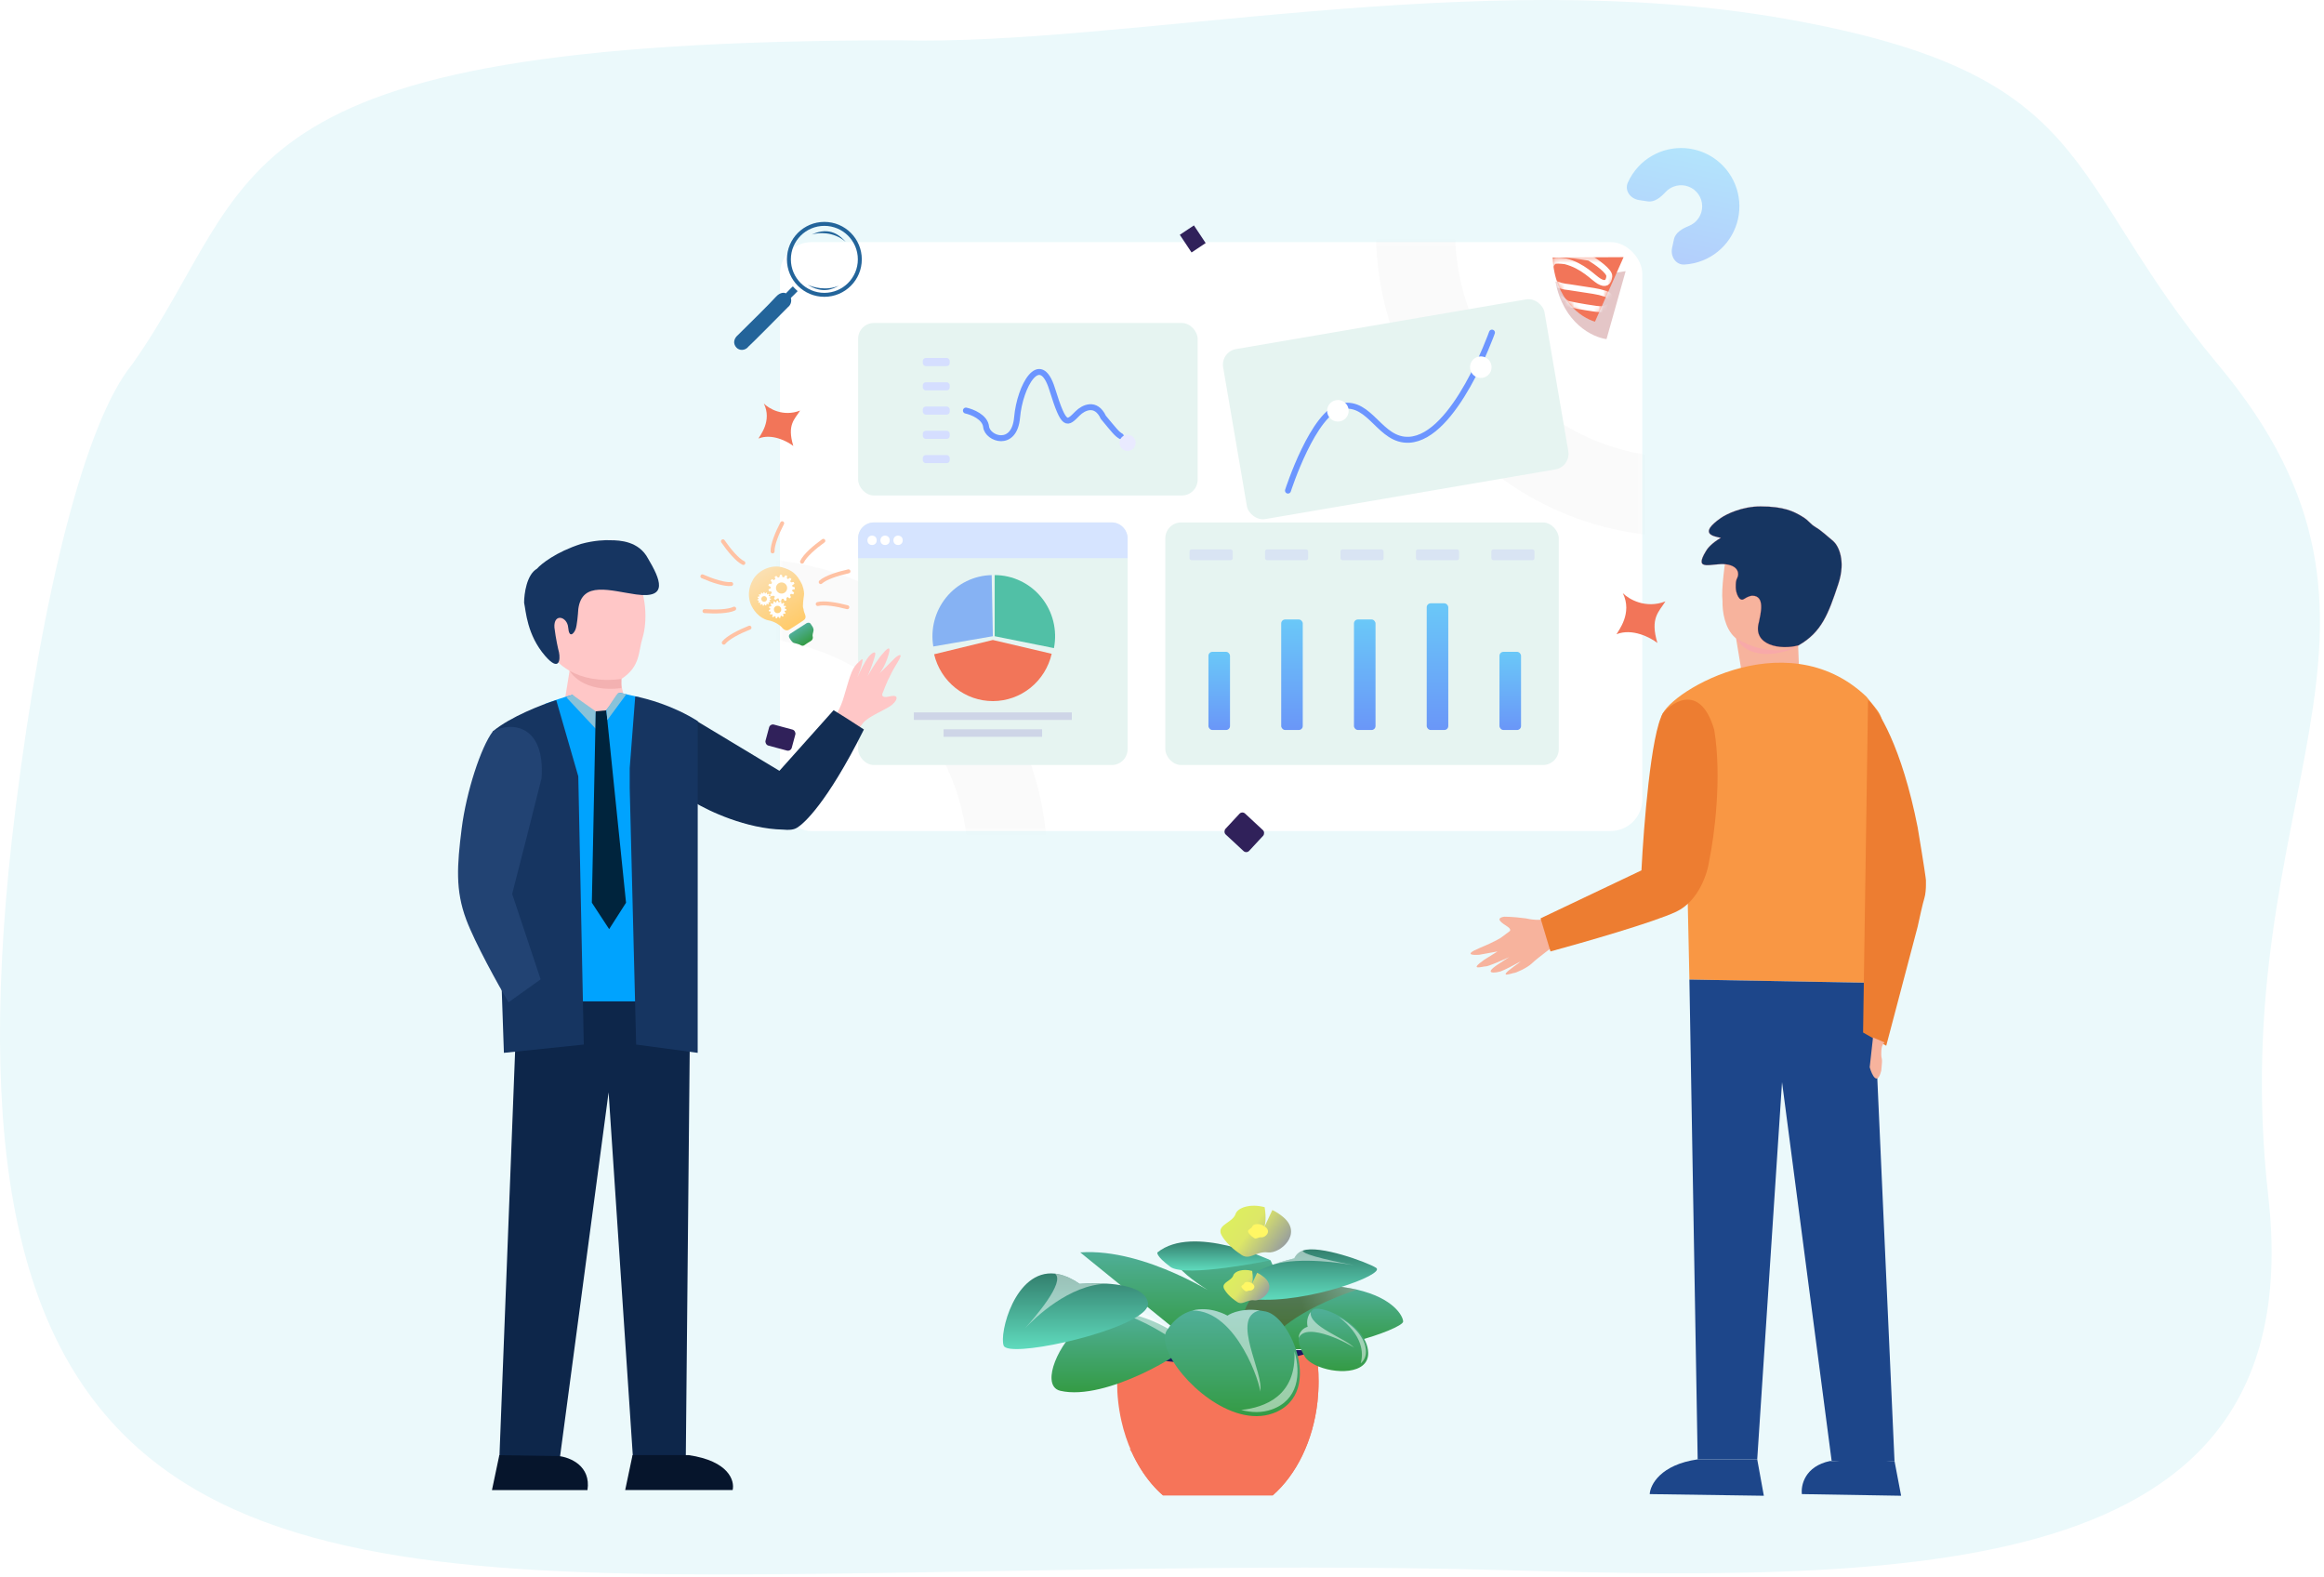 <svg width="482" height="327" viewBox="0 0 482 327" fill="none" xmlns="http://www.w3.org/2000/svg">
<path d="M186.409 8.361C42.632 8.361 54.537 37.148 27.386 75.586C17.72 87.407 8.85 122.494 3.254 167.381C-14.826 312.406 43.625 326.452 148.857 326.452C197.428 326.452 257.475 323.973 312.523 325.585C402.574 328.222 479.25 326.184 470.44 247.978C461.071 164.806 506.081 130.637 460.022 75.586C427.436 36.638 435.622 15.451 370.286 3.9C306.354 -7.402 233.388 9.577 186.409 8.361Z" fill="#EBF9FB"/>
<path fill-rule="evenodd" clip-rule="evenodd" d="M273.474 286.439C273.474 287.88 273.395 289.291 273.246 290.662C272.342 298.789 268.864 305.774 263.966 310.066H241.203C240.378 309.341 239.593 308.546 238.848 307.672C237.249 305.784 235.858 303.568 234.735 301.104C233.831 299.107 233.105 296.951 232.589 294.666C232.44 293.99 232.301 293.315 232.191 292.629C232.072 291.944 231.983 291.258 231.903 290.553C231.754 289.211 231.685 287.83 231.685 286.429C231.685 284.243 231.873 282.117 232.221 280.07H272.948C273.206 281.59 273.375 283.16 273.445 284.76C273.464 285.316 273.474 285.873 273.474 286.439Z" fill="#F67459"/>
<path fill-rule="evenodd" clip-rule="evenodd" d="M273.474 286.429C273.474 287.87 273.395 289.281 273.246 290.652C272.341 298.779 268.864 305.764 263.966 310.056H241.193C240.368 309.331 239.583 308.536 238.838 307.662C237.238 305.774 235.847 303.558 234.725 301.104C234.625 300.896 234.456 300.667 234.238 300.448C234.317 300.488 234.407 300.528 234.486 300.558C240.12 303.062 247.373 304.184 253.712 302.257C264.592 298.948 265.545 289.36 263.459 280.08H272.938C273.196 281.6 273.365 283.17 273.434 284.77C273.464 285.316 273.474 285.873 273.474 286.429Z" fill="#F67459"/>
<path fill-rule="evenodd" clip-rule="evenodd" d="M272.561 280.08C272.561 280.08 270.514 281.103 265.576 281.898C264.215 282.117 262.635 282.316 260.817 282.475C258.472 282.673 255.74 282.802 252.57 282.802C249.579 282.802 246.966 282.683 244.711 282.504C244.353 282.475 244.015 282.445 243.678 282.415C235.739 281.66 232.569 280.08 232.569 280.08C256.207 279.166 272.561 280.08 272.561 280.08Z" fill="#1B1A60"/>
<path d="M224.045 259.682C237.757 258.728 253.386 269.25 253.386 269.25C253.386 269.25 239.674 261.6 244.771 259.682C249.878 257.765 263.51 261.322 263.51 261.322L265.815 266.379L255.611 277.219L246.043 277.537L224.045 259.682Z" fill="url(#paint0_linear_0_1)"/>
<path d="M246.371 278.808C246.371 280.08 229.47 290.612 219.902 288.377C218.74 288.098 218.173 287.214 218.094 285.972C217.825 281.849 222.863 273.9 228.506 272.43C231.785 271.575 235.71 272.509 239.038 273.91C243.162 275.649 246.371 278.113 246.371 278.808Z" fill="url(#paint1_linear_0_1)"/>
<path opacity="0.5" d="M224.999 271.794C233.931 269.558 247.543 280.835 247.543 280.835L248.596 278.808L232.014 269.24L224.999 271.794Z" fill="url(#paint2_linear_0_1)"/>
<path d="M291.012 274.029C291.012 275.56 272.025 282.336 262.844 278.719C262.437 278.56 262.039 278.371 261.672 278.173C253.057 273.394 261.99 266.697 261.99 266.697H266.769C273.128 266.19 277.887 266.578 281.424 267.402C289.084 269.171 291.012 272.946 291.012 274.029Z" fill="url(#paint3_linear_0_1)"/>
<path d="M240.052 259.692C247.394 253.741 263.51 261.312 263.51 261.312C263.51 261.312 245.834 264.998 242.724 262.673C239.624 260.348 240.052 259.692 240.052 259.692Z" fill="url(#paint4_linear_0_1)"/>
<path opacity="0.4" d="M230.881 269.787C231.01 270.482 230.553 271.217 229.668 271.953L230.881 269.787Z" fill="url(#paint5_linear_0_1)"/>
<path opacity="0.4" d="M228.954 267.382C228.477 267.223 227.851 266.985 227.036 266.667C226.738 266.548 226.44 266.448 226.142 266.359C227.185 266.607 228.159 266.935 228.954 267.382Z" fill="url(#paint6_linear_0_1)"/>
<path d="M283.77 280.478C283.8 281.64 283.363 282.505 282.627 283.111C279.726 285.515 272.225 283.926 270.625 281.303C269.592 279.604 269.284 278.352 269.353 277.447C269.482 275.54 271.221 275.113 271.221 275.113C271.221 275.113 270.724 273.523 271.837 272.062C271.936 271.923 272.056 271.794 272.185 271.665C272.89 270.959 275.344 271.526 277.808 272.907C280.74 274.546 283.7 277.328 283.77 280.478Z" fill="url(#paint7_linear_0_1)"/>
<path opacity="0.5" d="M280.868 279.484C280.401 278.958 270.972 273.811 269.343 277.437C269.472 275.53 271.211 275.103 271.211 275.103C271.211 275.103 270.714 273.513 271.827 272.052C271.459 275.083 279.139 277.497 280.868 279.484Z" fill="url(#paint8_linear_0_1)"/>
<path opacity="0.4" d="M281.385 279.713C281.316 279.683 281.177 279.623 280.958 279.524C281.177 279.623 281.326 279.683 281.385 279.713Z" fill="url(#paint9_linear_0_1)"/>
<path opacity="0.5" d="M283.293 280.19C283.313 281.293 282.905 282.107 282.21 282.684C282.806 280.597 282.726 276.99 277.659 273.046C280.431 274.596 283.233 277.229 283.293 280.19Z" fill="url(#paint10_linear_0_1)"/>
<path d="M262.953 259.682C260.4 259.364 259.128 261.6 257.21 260C257.21 260 254.657 258.41 253.385 256.175C253.236 255.926 253.157 255.698 253.127 255.489C252.878 253.87 255.621 253.423 256.237 251.773C256.247 251.753 256.256 251.734 256.256 251.714C256.704 250.382 259.327 249.508 262.287 250.303C262.655 252.578 262.427 253.83 262.218 254.436L263.887 250.899C264.652 251.257 265.407 251.734 266.143 252.36C270.286 255.847 265.507 260 262.953 259.682Z" fill="url(#paint11_linear_0_1)"/>
<path opacity="0.5" d="M261.989 255.847C261.95 255.807 261.84 255.698 261.662 255.539C261.87 255.678 261.97 255.807 261.989 255.847Z" fill="url(#paint12_linear_0_1)"/>
<path d="M260.002 256.642C260.539 257.089 260.906 256.463 261.622 256.553C262.347 256.642 263.698 255.47 262.526 254.476C261.354 253.482 259.913 253.751 259.734 254.297C259.555 254.834 258.562 254.923 258.919 255.559C259.287 256.195 260.002 256.642 260.002 256.642Z" fill="#FFF764"/>
<path d="M262.208 254.436C262.109 254.744 262 254.873 261.99 254.893L262.208 254.436Z" fill="#FFF764"/>
<path opacity="0.4" d="M281.434 267.402C268.448 271.824 264.156 276.653 262.844 278.729C262.437 278.57 262.039 278.381 261.672 278.183C253.057 273.404 261.99 266.707 261.99 266.707H266.769C273.138 266.19 277.897 266.578 281.434 267.402Z" fill="url(#paint13_linear_0_1)"/>
<path opacity="0.4" d="M265.417 262.623C265.705 262.414 266.062 262.136 266.499 261.789C266.649 261.669 266.808 261.55 266.976 261.451C266.341 261.798 265.784 262.196 265.417 262.623Z" fill="url(#paint14_linear_0_1)"/>
<path d="M260.309 269.419C271.159 270.304 287.533 264.233 285.407 262.882C283.589 261.719 273.573 258.063 270.215 259.305C269.46 259.583 268.844 260.08 268.437 260.924C268.437 260.924 266.42 261.381 264.115 262.186C263.061 262.554 261.919 263.011 260.856 263.537C259.852 264.034 258.918 264.6 258.213 265.226C257.219 266.101 256.673 267.074 257.021 268.098C257.021 268.098 257.021 268.098 257.021 268.108C257.279 268.843 258.471 269.26 260.309 269.419Z" fill="url(#paint15_linear_0_1)"/>
<path opacity="0.4" d="M281.343 262.434C281.244 262.415 281.095 262.385 280.906 262.355C281.095 262.395 281.244 262.415 281.343 262.434Z" fill="url(#paint16_linear_0_1)"/>
<path opacity="0.5" d="M264.114 262.186C269.827 260.557 278.462 261.928 280.856 262.345C278.422 261.888 269.927 260.229 270.205 259.295C269.45 259.573 268.834 260.07 268.426 260.914C268.426 260.924 266.409 261.372 264.114 262.186Z" fill="url(#paint17_linear_0_1)"/>
<path d="M260.142 269.618C258.482 269.409 257.658 270.86 256.416 269.827C256.416 269.827 254.757 268.793 253.932 267.343C253.833 267.184 253.783 267.025 253.763 266.895C253.604 265.842 255.382 265.554 255.78 264.481C255.78 264.471 255.79 264.451 255.79 264.441C256.078 263.577 257.787 263.011 259.705 263.527C259.943 265.008 259.794 265.822 259.655 266.21L260.738 263.915C261.235 264.143 261.731 264.461 262.208 264.859C264.911 267.134 261.801 269.827 260.142 269.618Z" fill="url(#paint18_linear_0_1)"/>
<path opacity="0.5" d="M259.515 267.124C259.495 267.104 259.416 267.025 259.307 266.925C259.436 267.025 259.495 267.104 259.515 267.124Z" fill="url(#paint19_linear_0_1)"/>
<path d="M258.224 267.651C258.571 267.939 258.81 267.531 259.277 267.591C259.744 267.651 260.628 266.885 259.863 266.24C259.098 265.594 258.164 265.773 258.045 266.12C257.926 266.468 257.28 266.528 257.518 266.935C257.757 267.352 258.224 267.651 258.224 267.651Z" fill="#FFF764"/>
<path d="M259.665 266.21C259.595 266.409 259.536 266.498 259.526 266.508L259.665 266.21Z" fill="#FFF764"/>
<path d="M263.968 293.066C261.811 293.831 259.516 293.782 257.231 293.175C248.219 290.771 239.555 279.663 242 275.867C243.589 273.413 245.467 272.221 247.275 271.744C251.061 270.731 254.568 272.807 254.568 272.807C254.568 272.807 256.784 271.138 261.245 271.724C261.652 271.774 262.09 271.853 262.537 271.943C264.971 272.459 267.693 276.116 268.925 280.299C270.416 285.277 269.77 291 263.968 293.066Z" fill="url(#paint20_linear_0_1)"/>
<path opacity="0.5" d="M261.325 288.546C261.603 287.592 256.625 271.655 247.286 271.734C251.071 270.721 254.578 272.797 254.578 272.797C254.578 272.797 256.794 271.128 261.255 271.714C255.016 273.095 262.378 284.959 261.325 288.546Z" fill="url(#paint21_linear_0_1)"/>
<path opacity="0.4" d="M261.703 289.38C261.653 289.281 261.544 289.042 261.395 288.694C261.554 289.042 261.663 289.281 261.703 289.38Z" fill="url(#paint22_linear_0_1)"/>
<path opacity="0.5" d="M263.769 292.252C261.732 292.977 259.566 292.927 257.41 292.351C262.258 291.854 268.915 289.48 268.468 280.18C269.859 284.899 269.243 290.304 263.769 292.252Z" fill="url(#paint23_linear_0_1)"/>
<path d="M236.863 272.271C231.338 276.852 209.172 281.541 208.168 279.028C207.184 276.563 210.493 263.16 218.799 264.084C220.329 264.253 222.028 264.909 223.906 266.2C223.906 266.2 226.569 265.962 229.599 266.161C230.841 266.24 232.133 266.399 233.335 266.667C234.388 266.906 235.352 267.234 236.147 267.681C237.161 268.257 237.886 269.032 238.085 270.075C238.085 270.075 238.085 270.075 238.085 270.085C238.204 270.811 237.757 271.536 236.863 272.271Z" fill="url(#paint24_linear_0_1)"/>
<path opacity="0.4" d="M212.222 275.808C212.292 275.719 212.411 275.59 212.57 275.431C212.421 275.6 212.302 275.719 212.222 275.808Z" fill="url(#paint25_linear_0_1)"/>
<path opacity="0.5" d="M229.59 266.181C221.781 266.31 214.547 273.354 212.61 275.391C214.518 273.285 221.055 265.773 218.8 264.094C220.33 264.263 222.029 264.919 223.907 266.211C223.897 266.211 226.57 265.982 229.59 266.181Z" fill="url(#paint26_linear_0_1)"/>
<rect x="161.766" y="50.202" width="178.849" height="122.109" rx="6.568" fill="white"/>
<mask id="mask0_0_1" style="mask-type:alpha" maskUnits="userSpaceOnUse" x="161" y="50" width="180" height="123">
<rect x="161.767" y="50.202" width="178.849" height="122.109" rx="6.568" fill="white"/>
</mask>
<g mask="url(#mask0_0_1)">
<circle cx="348.598" cy="48.045" r="55.002" stroke="black" stroke-opacity="0.02" stroke-width="16.42"/>
<circle cx="154" cy="178.999" r="55.002" stroke="black" stroke-opacity="0.02" stroke-width="16.42"/>
</g>
<rect x="241.688" y="108.328" width="81.6" height="50.301" rx="3.284" fill="#E6F4F1"/>
<rect opacity="0.54" x="250.632" y="135.155" width="4.471" height="16.208" rx="0.821" fill="url(#paint27_linear_0_1)"/>
<rect opacity="0.54" x="295.903" y="125.095" width="4.471" height="26.268" rx="0.821" fill="url(#paint28_linear_0_1)"/>
<rect opacity="0.54" x="265.723" y="128.448" width="4.471" height="22.915" rx="0.821" fill="url(#paint29_linear_0_1)"/>
<rect opacity="0.54" x="310.994" y="135.155" width="4.471" height="16.208" rx="0.821" fill="url(#paint30_linear_0_1)"/>
<rect opacity="0.54" x="280.813" y="128.448" width="4.471" height="22.915" rx="0.821" fill="url(#paint31_linear_0_1)"/>
<rect x="246.72" y="113.917" width="8.942" height="2.236" rx="0.41" fill="#D9E4F3"/>
<rect x="262.37" y="113.917" width="8.942" height="2.236" rx="0.41" fill="#D9E4F3"/>
<rect x="278.018" y="113.917" width="8.942" height="2.236" rx="0.41" fill="#D9E4F3"/>
<rect x="293.667" y="113.917" width="8.942" height="2.236" rx="0.41" fill="#D9E4F3"/>
<rect x="309.317" y="113.917" width="8.942" height="2.236" rx="0.41" fill="#D9E4F3"/>
<rect x="253.127" y="72.93" width="67.627" height="35.77" rx="3.284" transform="rotate(-9.713 253.127 72.93)" fill="#E6F4F1"/>
<path d="M267.129 101.721C267.129 101.721 272.403 85.29 278.308 84.214C284.299 83.122 286.177 91.503 292.259 91.182C301.74 90.681 309.435 68.963 309.435 68.963" stroke="#6C95FF" stroke-width="1.232" stroke-linecap="round"/>
<g filter="url(#filter0_d_0_1)">
<circle cx="277.481" cy="84.355" r="2.236" transform="rotate(-9.713 277.481 84.355)" fill="white"/>
</g>
<g filter="url(#filter1_d_0_1)">
<circle cx="307.12" cy="75.313" r="2.236" transform="rotate(-9.713 307.12 75.313)" fill="white"/>
</g>
<path d="M337.158 56.228L322.611 58.4C324.248 67.055 330.349 69.95 333.195 70.315L337.158 56.228Z" fill="#E4C6C7"/>
<path d="M336.732 53.318L322.024 53.395C322.411 62.194 328.037 65.93 330.802 66.697L336.732 53.318Z" fill="#F27559"/>
<mask id="mask1_0_1" style="mask-type:alpha" maskUnits="userSpaceOnUse" x="322" y="53" width="15" height="14">
<path d="M336.732 53.318L322.024 53.395C322.411 62.194 328.037 65.93 330.801 66.697L336.732 53.318Z" fill="#F27559"/>
</mask>
<g mask="url(#mask1_0_1)">
<path d="M333.773 57.298C333.868 56.234 331.069 54.285 329.658 53.443C309.935 50.123 318.39 58.424 325.083 62.989C325.84 63.168 328.102 63.63 331.093 64.048C334.831 64.571 334.877 61.544 333.002 60.929C331.126 60.315 330.73 60.393 325.487 59.551C320.002 59.037 320.891 55.919 322.022 54.424C321.976 54.216 322.432 53.871 324.625 54.164C328.379 55.123 330.358 57.549 331.66 58.313C332.961 59.078 333.653 58.628 333.773 57.298Z" stroke="white" stroke-width="1.232" stroke-linecap="round"/>
</g>
<path opacity="0.24" d="M339.949 41.487C338.155 41.22 336.878 39.517 337.616 37.861C338.149 36.666 338.874 35.558 339.771 34.585C341.415 32.802 343.557 31.554 345.92 31.005C348.282 30.455 350.755 30.628 353.018 31.502C355.28 32.376 357.228 33.91 358.607 35.905C359.986 37.9 360.734 40.264 360.752 42.689C360.77 45.114 360.059 47.489 358.71 49.505C357.361 51.521 355.437 53.084 353.188 53.993C351.962 54.488 350.669 54.776 349.363 54.852C347.552 54.957 346.41 53.161 346.795 51.388L347.181 49.609C347.486 48.199 348.961 47.377 350.299 46.837C351.112 46.508 351.808 45.943 352.296 45.214C352.784 44.484 353.042 43.625 353.035 42.748C353.028 41.87 352.758 41.015 352.259 40.294C351.76 39.572 351.056 39.017 350.237 38.701C349.419 38.385 348.524 38.322 347.669 38.521C346.815 38.72 346.04 39.171 345.445 39.816C344.467 40.877 343.177 41.966 341.75 41.754L339.949 41.487Z" fill="url(#paint32_linear_0_1)"/>
<rect x="177.974" y="66.969" width="70.422" height="35.77" rx="3.284" fill="#E6F4F1"/>
<path d="M200.329 85.133C201.633 85.412 204.297 86.474 204.52 88.486C204.8 91.001 210.389 92.958 210.948 86.53C211.507 80.103 215.69 72.531 218.213 80.662C220.729 88.766 221.287 87.927 223.523 85.692C224.641 84.574 227.268 83.177 228.833 86.53C231.068 89.213 231.627 89.977 232.465 90.443" stroke="#6C95FF" stroke-width="1.232" stroke-linecap="round"/>
<g filter="url(#filter2_d_0_1)">
<circle cx="233.863" cy="91.001" r="1.677" fill="#E9EAFF"/>
</g>
<rect x="191.385" y="74.234" width="5.589" height="1.677" rx="0.616" fill="#D5DEFF"/>
<rect x="191.385" y="79.264" width="5.589" height="1.677" rx="0.616" fill="#D5DEFF"/>
<rect x="191.385" y="84.294" width="5.589" height="1.677" rx="0.616" fill="#D5DEFF"/>
<rect x="191.385" y="89.324" width="5.589" height="1.677" rx="0.616" fill="#D5DEFF"/>
<rect x="191.385" y="94.355" width="5.589" height="1.677" rx="0.616" fill="#D5DEFF"/>
<path d="M164.031 131.311C163.505 131.632 163.596 132.058 163.707 132.231C163.87 132.531 164.275 133.162 164.594 133.287C164.613 133.295 164.633 133.302 164.652 133.308C165.137 133.463 165.686 133.522 166.114 133.798C166.428 133.999 166.744 133.85 166.864 133.751C167.127 133.566 167.751 133.142 168.144 132.926C168.48 132.741 168.576 132.41 168.586 132.206C168.589 132.146 168.582 132.107 168.564 132.049C168.446 131.673 168.628 131.239 168.709 130.853C168.772 130.549 168.682 130.239 168.595 130.068L168.146 129.371C167.904 128.995 167.452 129.123 167.256 129.234C166.401 129.793 164.558 130.99 164.031 131.311Z" fill="url(#paint33_linear_0_1)"/>
<path d="M159.21 128.594C160.686 128.835 161.749 129.641 162.096 130.013C162.728 130.853 163.373 130.75 163.616 130.593C164.487 130.048 166.267 128.923 166.419 128.788C166.608 128.62 167.361 128.365 166.959 127.385C166.558 126.406 166.754 126.532 166.58 126.048C166.44 125.661 166.635 124.117 166.75 123.394C166.798 123.149 166.787 122.37 166.357 121.217C165.264 118.987 164.308 118.25 162.238 117.635C160.168 117.019 157.425 118.098 156.222 120.111C155.02 122.123 155.219 124.035 155.697 125.24C156.176 126.445 157.379 128.1 159.21 128.594Z" fill="url(#paint34_linear_0_1)"/>
<path d="M163.853 119.804L163.221 120.211L163.769 120.707L164.143 120.076L163.853 119.804Z" fill="white"/>
<path d="M162.89 119.278L162.46 119.895L163.155 120.144L163.261 119.419L162.89 119.278Z" fill="white"/>
<path d="M161.773 119.182L161.583 119.909L162.322 119.903L162.171 119.187L161.773 119.182Z" fill="white"/>
<path d="M160.669 119.604L160.887 120.324L161.514 119.932L161.01 119.4L160.669 119.604Z" fill="white"/>
<path d="M159.828 120.379L160.268 120.988L160.733 120.415L160.084 120.075L159.828 120.379Z" fill="white"/>
<path d="M159.367 121.438L160.028 121.796L160.198 121.077L159.466 121.053L159.367 121.438Z" fill="white"/>
<path d="M159.459 122.589L160.209 122.627L160.053 121.905L159.382 122.199L159.459 122.589Z" fill="white"/>
<path d="M159.873 123.637L160.608 123.481L160.272 122.824L159.699 123.28L159.873 123.637Z" fill="white"/>
<path d="M160.827 124.407L161.416 123.938L160.821 123.501L160.512 124.165L160.827 124.407Z" fill="white"/>
<path d="M161.989 124.633L162.228 123.921L161.491 123.877L161.593 124.602L161.989 124.633Z" fill="white"/>
<path d="M163.115 124.487L163.094 123.736L162.386 123.949L162.732 124.594L163.115 124.487Z" fill="white"/>
<path d="M164.046 123.828L163.734 123.145L163.166 123.616L163.736 124.076L164.046 123.828Z" fill="white"/>
<path d="M164.704 122.891L164.138 122.396L163.814 123.06L164.523 123.244L164.704 122.891Z" fill="white"/>
<path d="M164.849 121.784L164.13 121.566L164.108 122.305L164.83 122.181L164.849 121.784Z" fill="white"/>
<path d="M164.611 120.669L163.868 120.781L164.165 121.457L164.764 121.035L164.611 120.669Z" fill="white"/>
<path fill-rule="evenodd" clip-rule="evenodd" d="M163.329 123.833C164.385 123.153 164.689 121.745 164.009 120.689C163.329 119.633 161.922 119.329 160.866 120.009C159.81 120.689 159.505 122.096 160.185 123.152C160.866 124.208 162.273 124.513 163.329 123.833ZM162.723 122.893C163.26 122.547 163.415 121.831 163.069 121.294C162.723 120.758 162.008 120.603 161.471 120.948C160.934 121.294 160.779 122.01 161.125 122.547C161.471 123.084 162.186 123.239 162.723 122.893Z" fill="white"/>
<path d="M161.825 124.635L161.537 125.043L161.997 125.212L162.071 124.731L161.825 124.635Z" fill="white"/>
<path d="M161.1 124.55L160.988 125.037L161.478 125.018L161.363 124.545L161.1 124.55Z" fill="white"/>
<path d="M160.388 124.768L160.451 125.264L160.905 125.077L160.634 124.672L160.388 124.768Z" fill="white"/>
<path d="M159.812 125.303L160.125 125.692L160.414 125.295L159.972 125.092L159.812 125.303Z" fill="white"/>
<path d="M159.487 125.989L159.91 126.255L160.054 125.786L159.57 125.738L159.487 125.989Z" fill="white"/>
<path d="M159.466 126.756L159.962 126.812L159.889 126.327L159.432 126.494L159.466 126.756Z" fill="white"/>
<path d="M159.807 127.442L160.279 127.279L160.004 126.873L159.663 127.221L159.807 127.442Z" fill="white"/>
<path d="M160.323 127.986L160.738 127.707L160.367 127.385L160.127 127.809L160.323 127.986Z" fill="white"/>
<path d="M161.102 128.223L161.349 127.789L160.873 127.666L160.848 128.153L161.102 128.223Z" fill="white"/>
<path d="M161.875 128.074L161.845 127.575L161.38 127.731L161.623 128.153L161.875 128.074Z" fill="white"/>
<path d="M162.533 127.704L162.333 127.247L161.95 127.553L162.323 127.865L162.533 127.704Z" fill="white"/>
<path d="M162.943 127.068L162.581 126.724L162.347 127.155L162.813 127.297L162.943 127.068Z" fill="white"/>
<path d="M163.115 126.326L162.644 126.162L162.609 126.652L163.091 126.589L163.115 126.326Z" fill="white"/>
<path d="M162.93 125.608L162.433 125.652L162.603 126.113L163.017 125.857L162.93 125.608Z" fill="white"/>
<path d="M162.505 124.98L162.075 125.234L162.426 125.577L162.691 125.168L162.505 124.98Z" fill="white"/>
<path fill-rule="evenodd" clip-rule="evenodd" d="M162.502 127.247C162.984 126.566 162.822 125.623 162.141 125.141C161.46 124.66 160.517 124.821 160.035 125.503C159.553 126.184 159.715 127.127 160.396 127.609C161.078 128.09 162.02 127.929 162.502 127.247ZM161.896 126.819C162.141 126.472 162.059 125.993 161.712 125.748C161.366 125.503 160.886 125.585 160.641 125.932C160.396 126.278 160.479 126.757 160.825 127.002C161.171 127.247 161.651 127.165 161.896 126.819Z" fill="white"/>
<path d="M158.91 122.855L158.689 123.167L159.042 123.297L159.098 122.928L158.91 122.855Z" fill="white"/>
<path d="M158.354 122.79L158.269 123.163L158.644 123.148L158.556 122.786L158.354 122.79Z" fill="white"/>
<path d="M157.809 122.957L157.857 123.336L158.205 123.193L157.997 122.883L157.809 122.957Z" fill="white"/>
<path d="M157.368 123.366L157.607 123.665L157.829 123.361L157.49 123.205L157.368 123.366Z" fill="white"/>
<path d="M157.118 123.892L157.442 124.096L157.552 123.736L157.181 123.7L157.118 123.892Z" fill="white"/>
<path d="M157.102 124.48L157.482 124.523L157.425 124.151L157.075 124.279L157.102 124.48Z" fill="white"/>
<path d="M157.364 125.006L157.726 124.881L157.515 124.57L157.254 124.836L157.364 125.006Z" fill="white"/>
<path d="M157.759 125.422L158.076 125.208L157.792 124.962L157.608 125.287L157.759 125.422Z" fill="white"/>
<path d="M158.356 125.603L158.545 125.271L158.181 125.177L158.161 125.549L158.356 125.603Z" fill="white"/>
<path d="M158.948 125.489L158.925 125.107L158.569 125.227L158.755 125.55L158.948 125.489Z" fill="white"/>
<path d="M159.452 125.206L159.299 124.855L159.005 125.09L159.292 125.33L159.452 125.206Z" fill="white"/>
<path d="M159.766 124.718L159.488 124.455L159.309 124.785L159.666 124.894L159.766 124.718Z" fill="white"/>
<path d="M159.897 124.15L159.536 124.024L159.509 124.399L159.879 124.352L159.897 124.15Z" fill="white"/>
<path d="M159.756 123.6L159.375 123.634L159.505 123.987L159.822 123.791L159.756 123.6Z" fill="white"/>
<path d="M159.431 123.119L159.102 123.314L159.371 123.577L159.573 123.263L159.431 123.119Z" fill="white"/>
<path fill-rule="evenodd" clip-rule="evenodd" d="M159.428 124.856C159.797 124.334 159.673 123.612 159.151 123.242C158.629 122.873 157.907 122.997 157.538 123.519C157.168 124.041 157.292 124.764 157.814 125.133C158.336 125.502 159.059 125.378 159.428 124.856ZM158.963 124.527C159.151 124.262 159.088 123.895 158.822 123.707C158.557 123.519 158.189 123.582 158.002 123.848C157.814 124.113 157.877 124.48 158.143 124.668C158.408 124.856 158.775 124.793 158.963 124.527Z" fill="white"/>
<path d="M160.234 114.337C160.18 112.982 161.157 110.535 162.227 108.494" stroke="#FFC2A4" stroke-width="0.821" stroke-linecap="round"/>
<path d="M150.115 133.26C150.96 132.199 153.299 130.987 155.443 130.142" stroke="#FFC2A4" stroke-width="0.821" stroke-linecap="round"/>
<path d="M154.173 116.732C152.95 116.147 151.243 114.14 149.939 112.24" stroke="#FFC2A4" stroke-width="0.821" stroke-linecap="round"/>
<path d="M169.599 125.244C170.91 124.894 173.511 125.312 175.737 125.909" stroke="#FFC2A4" stroke-width="0.821" stroke-linecap="round"/>
<path d="M151.643 121.091C150.294 121.239 147.786 120.433 145.676 119.505" stroke="#FFC2A4" stroke-width="0.821" stroke-linecap="round"/>
<path d="M170.215 120.693C171.218 119.78 173.72 118.956 175.972 118.464" stroke="#FFC2A4" stroke-width="0.821" stroke-linecap="round"/>
<path d="M152.268 126.204C151.048 126.796 148.414 126.88 146.116 126.715" stroke="#FFC2A4" stroke-width="0.821" stroke-linecap="round"/>
<path d="M166.351 116.459C166.912 115.225 168.887 113.48 170.761 112.14" stroke="#FFC2A4" stroke-width="0.821" stroke-linecap="round"/>
<path d="M152.478 71.718C151.924 70.769 152.576 69.875 152.971 69.546C155.204 67.354 159.907 62.7 160.855 61.616C161.804 60.532 162.678 60.64 162.996 60.83C163.478 60.317 164.447 59.309 164.459 59.383C164.471 59.457 165.111 60.071 165.429 60.368C165.162 60.651 164.508 61.326 164.028 61.77C164.299 62.767 163.74 63.458 163.427 63.679C160.994 66.143 155.952 71.225 155.25 71.841C154.603 72.719 153.171 72.903 152.478 71.718Z" fill="#23649A"/>
<path d="M168.355 48.634C169.644 48.213 172.852 47.926 175.378 50.143C174.361 48.988 172.19 46.832 168.355 48.634Z" fill="#23649A"/>
<path d="M167.487 59.026C168.572 59.562 171.386 60.354 173.959 59.237C172.885 59.874 170.636 61.012 167.487 59.026Z" fill="#23649A"/>
<circle cx="170.973" cy="53.777" r="7.356" stroke="#23649A" stroke-width="0.821"/>
<rect x="247.619" y="46.736" width="4.401" height="3.515" transform="rotate(56.36 247.619 46.736)" fill="#30215A"/>
<rect x="257.625" y="168.13" width="6.701" height="5.913" rx="0.821" transform="rotate(42.861 257.625 168.13)" fill="#30215A"/>
<rect x="159.726" y="150.032" width="5.637" height="4.502" rx="0.821" transform="rotate(15.059 159.726 150.032)" fill="#30215A"/>
<path d="M345.41 124.702C341.272 126.297 337.796 124.223 336.575 122.987C338.64 127.163 335.636 130.776 335.263 131.511C338.515 130.204 342.277 132.173 343.751 133.321C342.179 128.118 344.074 126.851 345.41 124.702Z" fill="#F27559"/>
<path d="M165.945 85.132C162.421 86.491 159.461 84.725 158.422 83.672C160.181 87.228 157.623 90.305 157.305 90.93C160.074 89.818 163.277 91.495 164.532 92.472C163.194 88.041 164.807 86.962 165.945 85.132Z" fill="#F27559"/>
<rect x="177.974" y="108.328" width="55.89" height="50.301" rx="3.284" fill="#E6F4F1"/>
<path d="M177.974 111.612C177.974 109.798 179.444 108.328 181.258 108.328H230.58C232.394 108.328 233.864 109.798 233.864 111.612V115.736H177.974V111.612Z" fill="#D6E4FF"/>
<ellipse cx="180.865" cy="112.032" rx="0.964" ry="0.975" fill="white"/>
<ellipse cx="183.563" cy="112.032" rx="0.964" ry="0.975" fill="white"/>
<ellipse cx="186.261" cy="112.032" rx="0.964" ry="0.975" fill="white"/>
<path d="M218.121 135.561C217.483 138.342 215.937 140.824 213.731 142.604C211.525 144.385 208.79 145.36 205.968 145.371C203.146 145.383 200.403 144.43 198.183 142.668C195.963 140.905 194.397 138.436 193.737 135.661L205.917 132.699L218.121 135.561Z" fill="#F27559"/>
<path d="M206.302 119.246C208.154 119.246 209.983 119.661 211.657 120.462C213.332 121.263 214.809 122.429 215.984 123.877C217.16 125.325 218.003 127.019 218.453 128.836C218.904 130.653 218.95 132.549 218.59 134.386L206.302 131.919V119.246Z" fill="#51C0A6"/>
<path d="M193.568 134.047C193.265 132.249 193.35 130.406 193.816 128.644C194.282 126.882 195.118 125.243 196.268 123.838C197.417 122.433 198.853 121.295 200.477 120.503C202.102 119.711 203.876 119.283 205.678 119.248L205.917 131.919L193.568 134.047Z" fill="#86B2F3"/>
<rect x="189.536" y="147.711" width="32.763" height="1.56" fill="#CED5E7"/>
<rect x="195.703" y="151.22" width="20.429" height="1.56" fill="#CED5E7"/>
<path d="M342.153 309.8L365.823 310.143L364.451 302.596H352.101C344.417 303.693 342.267 307.856 342.153 309.8Z" fill="#1D468A"/>
<path d="M373.712 309.799L394.295 310.142L392.923 302.938C390.636 303.053 384.759 303.213 379.544 302.938C374.33 304.036 373.484 307.97 373.712 309.799Z" fill="#1D468A"/>
<path d="M361.902 143.403L359.816 130.889L372.811 130.408L373.292 143.403H361.902Z" fill="#F7B39D"/>
<path d="M387.092 144.45C370.077 128.258 344.554 144.451 344.554 148.909L350.043 187.331L350.386 203.111L388.464 203.797L391.209 159.887C390.523 147.194 390.866 149.253 387.092 144.45Z" fill="#F99744"/>
<path d="M388.464 203.798L350.385 203.112L352.1 302.596H364.45L369.596 224.381L379.887 302.939L386.295 303.488L392.923 302.939L388.464 203.798Z" fill="#1D468A"/>
<path d="M397.726 171.551C394.433 154.811 389.493 146.966 387.435 145.137L386.406 214.089L391.208 216.834L397.726 192.134C398.069 190.533 398.824 187.126 399.099 186.302C399.373 185.479 399.442 184.13 399.442 183.558V182.529C399.442 182.3 399.099 179.785 397.726 171.551Z" fill="#ED7D31"/>
<path d="M390.865 216.148L388.463 215.119L387.777 221.294C388.235 222.894 389.355 225.273 390.179 221.98C390.522 218.892 390.179 219.921 390.179 218.549C390.179 216.491 390.636 216.491 390.865 216.148Z" fill="#F7B39D"/>
<path d="M323.97 194.879C322.255 196.137 318.619 198.858 317.796 199.682C316.766 200.711 314.365 201.74 314.022 201.74C313.679 201.74 310.248 203.112 314.022 200.368C314.845 199.819 315.279 199.453 315.394 199.338C314.364 199.91 312.1 201.122 311.277 201.397C310.248 201.74 307.504 202.083 310.591 200.025C311.921 199.138 312.648 198.676 313.017 198.456C311.445 199.173 308.703 200.368 308.191 200.368C307.505 200.368 304.417 201.397 307.848 198.995L310.591 197.28L306.818 197.966C305.446 198.081 303.525 197.966 306.818 196.594C310.112 195.222 311.392 194.421 311.621 194.193L312.993 193.164C313.222 193.049 313.474 192.683 312.65 192.134C311.621 191.448 309.906 190.419 311.964 190.076C313.611 190.076 315.623 190.305 316.424 190.419C317.339 190.648 319.511 190.968 320.883 190.419C322.256 189.87 323.513 193.164 323.97 194.879Z" fill="#F7B39D"/>
<path d="M355.531 151.311C352.787 141.981 347.298 145.137 344.897 147.881C342.427 151.998 340.895 171.323 340.437 180.471L319.511 190.419L321.57 197.28C328.316 195.45 342.976 191.242 347.641 189.047C352.307 186.851 354.159 181.042 354.502 178.412C355.531 173.495 357.178 161.191 355.531 151.311Z" fill="#ED7D31"/>
<path d="M357.247 124.554C356.973 122.358 357.704 116.549 358.276 113.919C362.507 113.119 371.792 111.587 375.085 111.861C379.202 112.204 384.347 122.839 370.625 131.072C359.648 137.658 357.133 129.471 357.247 124.554Z" fill="#F7B39D"/>
<path d="M365.138 105C361.295 105 358.048 106.601 356.904 107.401C352.276 110.641 355.189 111.175 356.904 111.518C354.983 112.616 354.046 113.805 353.817 114.262C351.073 118.722 355.189 116.664 357.934 117.007C360.678 117.35 360.678 119.065 360.335 119.751C359.992 120.437 359.992 120.78 359.992 121.809C359.992 122.838 360.678 124.897 361.707 124.211C362.53 123.662 363.194 123.525 363.422 123.525C366.167 123.525 365.138 127.298 364.794 129.013C363.422 133.816 369.254 134.845 373.028 133.816C377.83 131.072 379.202 127.298 381.261 121.123C382.907 116.183 381.261 113.119 380.232 112.204C379.317 111.404 377.35 109.734 376.801 109.46C375.086 108.43 375.429 108.087 373.714 107.058C371.998 106.029 369.94 105 365.138 105Z" fill="#163561" stroke="#FF4B4B" stroke-width="0.024"/>
<path d="M360.138 132.333C362.223 133.777 367.71 136.119 372.972 133.937C369.924 135.702 362.704 137.146 360.138 132.333Z" fill="#F8A9A9"/>
<path d="M174.986 144.59C173.767 148.705 171.684 150.368 170.795 150.686L174.224 157.352C175.43 155.32 178.072 150.99 178.986 149.923C180.129 148.59 182.986 147.447 184.51 146.495C186.033 145.542 186.795 143.828 184.51 144.4C182.681 144.857 182.859 143.955 183.176 143.447C183.494 142.495 184.51 139.981 186.033 137.543C187.557 135.104 186.414 135.765 185.652 136.4L182.414 139.638C182.795 139.193 183.71 137.771 184.319 135.638C184.929 133.505 183.684 134.749 182.986 135.638C182.414 136.209 180.891 138.495 179.938 140.209C180.7 138.533 181.272 136.717 181.462 136.019C181.843 134.686 180.797 135.375 180.129 136.21C179.367 137.162 178.414 139.13 177.843 140.4C178.097 139.765 178.643 138.305 178.795 137.543C178.986 136.59 178.986 136.4 178.224 137.162C176.7 138.495 176.51 139.448 174.986 144.59Z" fill="#FFC7C7"/>
<path d="M107.367 204.209L103.558 302.685L115.938 303.637L126.224 226.495L131.367 303.637H142.224L143.176 204.209H107.367Z" fill="#0D264A"/>
<path d="M115.938 301.922L103.747 301.732H103.557L102.033 308.97H121.843C122.605 303.941 118.224 302.176 115.938 301.922Z" fill="#06152C"/>
<path d="M129.667 308.951L131.19 301.713H142.809C151.19 302.932 152.397 307.046 151.952 308.951H129.667Z" fill="#06152C"/>
<path d="M143.938 166.304V149.162L161.652 159.828L172.89 147.257C174.033 147.955 176.89 149.733 179.176 151.257C171.366 166.876 166.605 170.685 165.843 171.257C165.081 171.828 164.509 172.209 162.414 172.019C154.795 171.866 146.922 168.146 143.938 166.304Z" fill="#122D53"/>
<path d="M117.271 144.4L118.224 138.495L128.129 139.067L129.271 143.828L124.89 149.924L117.271 144.4Z" fill="#FFC7C7"/>
<path d="M118.726 144.071C117.118 144.473 114.477 145.415 113.081 145.923L118.223 207.637H134.414L132.699 144.59L128.509 143.638L124.7 148.59C123.176 147.574 119.641 145.138 118.726 144.071Z" fill="#00A3FE"/>
<path d="M144.714 149.524C139.685 146.324 133.969 144.781 131.747 144.4L130.604 159.257V163.447L131.938 216.59L144.7 218.304C144.7 196.019 144.714 151.048 144.714 149.524Z" fill="#163561"/>
<path d="M102.224 151.638C105.881 148.59 112.509 146.051 115.366 145.162L119.938 160.971L121.081 216.59L104.509 218.304L102.224 151.638Z" fill="#163561"/>
<path fill-rule="evenodd" clip-rule="evenodd" d="M118.727 144.071L123.552 147.489V151.108L117.449 144.577L118.727 144.071Z" fill="#89C2D9"/>
<path fill-rule="evenodd" clip-rule="evenodd" d="M123.552 147.489L122.748 187.173L126.339 192.652L129.84 187.178L125.752 147.288L123.552 147.489Z" fill="#00243D"/>
<path d="M128.89 142.685C121.119 143.599 118.033 139.765 117.652 137.923L128.905 138.857L128.89 142.685Z" fill="#F3B1B1"/>
<path d="M128.891 140.781C119.443 142 114.923 137.226 113.843 134.686C110.224 117.734 127.557 113.543 130.986 118.115C134.415 122.686 134.21 129.181 133.272 132.21C132.333 135.238 132.891 138.114 128.891 140.781Z" fill="#FFC7C7"/>
<path d="M120.51 112.781C115.329 114.457 112.256 116.907 111.367 117.923C109.234 119.142 108.7 123.13 108.7 124.971C109.081 126.685 109.272 131.638 113.081 136.018C115.981 139.353 116.256 136.844 115.938 135.257C115.748 134.558 115.291 132.552 114.986 130.114C114.795 127.066 117.653 127.828 117.843 130.114C118.033 132.399 118.986 131.447 119.367 130.495C119.672 129.733 119.875 127.384 119.938 126.304C120.7 120.361 126.605 122.516 131.938 123.257C138.795 124.209 136.891 120.019 134.414 115.828C132.51 112.209 128.573 112.019 126.605 112.019C125.716 111.955 123.252 112.019 120.51 112.781Z" fill="#163561"/>
<path d="M112.319 161.352C113.081 150.381 106.224 149.542 102.224 151.638C99.748 154.876 96.7 164.209 95.748 171.828C94.795 179.447 94.414 184.59 96.7 190.685C98.529 195.561 103.303 204.145 105.462 207.827L112.129 203.066L106.224 185.351C107.9 178.951 110.986 166.685 112.319 161.352Z" fill="#224373"/>
<path fill-rule="evenodd" clip-rule="evenodd" d="M128.27 143.65C128.553 143.613 129.921 143.93 129.921 143.93L125.965 149.299L125.764 147.288C125.764 147.288 127.988 143.694 128.266 143.655L128.27 143.65Z" fill="#89C2D9"/>
<defs>
<filter id="filter0_d_0_1" x="271.961" y="79.656" width="11.04" height="11.04" filterUnits="userSpaceOnUse" color-interpolation-filters="sRGB">
<feFlood flood-opacity="0" result="BackgroundImageFix"/>
<feColorMatrix in="SourceAlpha" type="matrix" values="0 0 0 0 0 0 0 0 0 0 0 0 0 0 0 0 0 0 127 0" result="hardAlpha"/>
<feOffset dy="0.821"/>
<feGaussianBlur stdDeviation="1.642"/>
<feComposite in2="hardAlpha" operator="out"/>
<feColorMatrix type="matrix" values="0 0 0 0 0.201 0 0 0 0 0.167 0 0 0 0 0.588 0 0 0 0.12 0"/>
<feBlend mode="normal" in2="BackgroundImageFix" result="effect1_dropShadow_0_1"/>
<feBlend mode="normal" in="SourceGraphic" in2="effect1_dropShadow_0_1" result="shape"/>
</filter>
<filter id="filter1_d_0_1" x="301.6" y="70.614" width="11.04" height="11.04" filterUnits="userSpaceOnUse" color-interpolation-filters="sRGB">
<feFlood flood-opacity="0" result="BackgroundImageFix"/>
<feColorMatrix in="SourceAlpha" type="matrix" values="0 0 0 0 0 0 0 0 0 0 0 0 0 0 0 0 0 0 127 0" result="hardAlpha"/>
<feOffset dy="0.821"/>
<feGaussianBlur stdDeviation="1.642"/>
<feComposite in2="hardAlpha" operator="out"/>
<feColorMatrix type="matrix" values="0 0 0 0 0.201 0 0 0 0 0.167 0 0 0 0 0.588 0 0 0 0.12 0"/>
<feBlend mode="normal" in2="BackgroundImageFix" result="effect1_dropShadow_0_1"/>
<feBlend mode="normal" in="SourceGraphic" in2="effect1_dropShadow_0_1" result="shape"/>
</filter>
<filter id="filter2_d_0_1" x="230.544" y="88.504" width="6.638" height="6.638" filterUnits="userSpaceOnUse" color-interpolation-filters="sRGB">
<feFlood flood-opacity="0" result="BackgroundImageFix"/>
<feColorMatrix in="SourceAlpha" type="matrix" values="0 0 0 0 0 0 0 0 0 0 0 0 0 0 0 0 0 0 127 0" result="hardAlpha"/>
<feOffset dy="0.821"/>
<feGaussianBlur stdDeviation="0.821"/>
<feComposite in2="hardAlpha" operator="out"/>
<feColorMatrix type="matrix" values="0 0 0 0 0.443 0 0 0 0 0.518 0 0 0 0 0.82 0 0 0 0.16 0"/>
<feBlend mode="normal" in2="BackgroundImageFix" result="effect1_dropShadow_0_1"/>
<feBlend mode="normal" in="SourceGraphic" in2="effect1_dropShadow_0_1" result="shape"/>
</filter>
<linearGradient id="paint0_linear_0_1" x1="244.93" y1="259.115" x2="244.93" y2="277.537" gradientUnits="userSpaceOnUse">
<stop stop-color="#50AF9A"/>
<stop offset="1" stop-color="#349B44"/>
</linearGradient>
<linearGradient id="paint1_linear_0_1" x1="232.227" y1="272.103" x2="232.227" y2="288.687" gradientUnits="userSpaceOnUse">
<stop stop-color="#50AF9A"/>
<stop offset="1" stop-color="#349B44"/>
</linearGradient>
<linearGradient id="paint2_linear_0_1" x1="244.526" y1="289.013" x2="221.669" y2="285.564" gradientUnits="userSpaceOnUse">
<stop stop-color="white"/>
<stop offset="1" stop-color="white"/>
</linearGradient>
<linearGradient id="paint3_linear_0_1" x1="274.468" y1="266.47" x2="274.468" y2="279.768" gradientUnits="userSpaceOnUse">
<stop stop-color="#50AF9A"/>
<stop offset="1" stop-color="#349B44"/>
</linearGradient>
<linearGradient id="paint4_linear_0_1" x1="251.771" y1="257.41" x2="251.771" y2="263.442" gradientUnits="userSpaceOnUse">
<stop stop-color="#337F6D"/>
<stop offset="1" stop-color="#5FDBBD"/>
</linearGradient>
<linearGradient id="paint5_linear_0_1" x1="229.052" y1="277.487" x2="230.511" y2="269.907" gradientUnits="userSpaceOnUse">
<stop stop-color="white"/>
<stop offset="1" stop-color="#5B2B00"/>
</linearGradient>
<linearGradient id="paint6_linear_0_1" x1="227.29" y1="268.187" x2="227.579" y2="266.685" gradientUnits="userSpaceOnUse">
<stop stop-color="white"/>
<stop offset="1" stop-color="#5B2B00"/>
</linearGradient>
<linearGradient id="paint7_linear_0_1" x1="276.558" y1="271.361" x2="276.558" y2="284.295" gradientUnits="userSpaceOnUse">
<stop stop-color="#50AF9A"/>
<stop offset="1" stop-color="#349B44"/>
</linearGradient>
<linearGradient id="paint8_linear_0_1" x1="278.88" y1="284.726" x2="267.611" y2="283.43" gradientUnits="userSpaceOnUse">
<stop stop-color="white"/>
<stop offset="1" stop-color="white"/>
</linearGradient>
<linearGradient id="paint9_linear_0_1" x1="281.779" y1="280.545" x2="281.086" y2="279.485" gradientUnits="userSpaceOnUse">
<stop stop-color="white"/>
<stop offset="1" stop-color="#5B2B00"/>
</linearGradient>
<linearGradient id="paint10_linear_0_1" x1="282.322" y1="289.48" x2="276.75" y2="289.239" gradientUnits="userSpaceOnUse">
<stop stop-color="white"/>
<stop offset="1" stop-color="white"/>
</linearGradient>
<linearGradient id="paint11_linear_0_1" x1="253.578" y1="250.082" x2="279.558" y2="269.642" gradientUnits="userSpaceOnUse">
<stop offset="0.005" stop-color="#DDF25C"/>
<stop offset="0.234" stop-color="#DDE767"/>
<stop offset="0.658" stop-color="#6064CA"/>
<stop offset="0.995" stop-color="#40A8AF"/>
</linearGradient>
<linearGradient id="paint12_linear_0_1" x1="261.38" y1="255.407" x2="262.031" y2="255.817" gradientUnits="userSpaceOnUse">
<stop offset="0.366" stop-color="white"/>
<stop offset="0.577" stop-color="#D3A1B9"/>
<stop offset="0.785" stop-color="#AB4A78"/>
<stop offset="0.93" stop-color="#921550"/>
<stop offset="1" stop-color="#880041"/>
</linearGradient>
<linearGradient id="paint13_linear_0_1" x1="291.828" y1="266.766" x2="270.224" y2="271.132" gradientUnits="userSpaceOnUse">
<stop stop-color="white"/>
<stop offset="1" stop-color="#5B2B00"/>
</linearGradient>
<linearGradient id="paint14_linear_0_1" x1="266.413" y1="262.366" x2="266.151" y2="261.972" gradientUnits="userSpaceOnUse">
<stop stop-color="white"/>
<stop offset="1" stop-color="#5B2B00"/>
</linearGradient>
<linearGradient id="paint15_linear_0_1" x1="271.255" y1="259.051" x2="271.255" y2="269.507" gradientUnits="userSpaceOnUse">
<stop stop-color="#337F6D"/>
<stop offset="1" stop-color="#5FDBBD"/>
</linearGradient>
<linearGradient id="paint16_linear_0_1" x1="281.619" y1="263.134" x2="281.054" y2="262.287" gradientUnits="userSpaceOnUse">
<stop stop-color="white"/>
<stop offset="1" stop-color="#5B2B00"/>
</linearGradient>
<linearGradient id="paint17_linear_0_1" x1="277.968" y1="264.496" x2="263.739" y2="258.707" gradientUnits="userSpaceOnUse">
<stop stop-color="white"/>
<stop offset="1" stop-color="white"/>
</linearGradient>
<linearGradient id="paint18_linear_0_1" x1="254.056" y1="263.384" x2="270.926" y2="276.084" gradientUnits="userSpaceOnUse">
<stop offset="0.005" stop-color="#DDF25C"/>
<stop offset="0.234" stop-color="#DDE767"/>
<stop offset="0.658" stop-color="#6064CA"/>
<stop offset="0.995" stop-color="#40A8AF"/>
</linearGradient>
<linearGradient id="paint19_linear_0_1" x1="259.12" y1="266.845" x2="259.543" y2="267.111" gradientUnits="userSpaceOnUse">
<stop offset="0.366" stop-color="white"/>
<stop offset="0.577" stop-color="#D3A1B9"/>
<stop offset="0.785" stop-color="#AB4A78"/>
<stop offset="0.93" stop-color="#921550"/>
<stop offset="1" stop-color="#880041"/>
</linearGradient>
<linearGradient id="paint20_linear_0_1" x1="255.595" y1="271.465" x2="255.595" y2="293.635" gradientUnits="userSpaceOnUse">
<stop stop-color="#50AF9A"/>
<stop offset="1" stop-color="#349B44"/>
</linearGradient>
<linearGradient id="paint21_linear_0_1" x1="258.99" y1="300.598" x2="245.031" y2="299.742" gradientUnits="userSpaceOnUse">
<stop stop-color="white"/>
<stop offset="1" stop-color="white"/>
</linearGradient>
<linearGradient id="paint22_linear_0_1" x1="260.982" y1="290.386" x2="261.634" y2="288.838" gradientUnits="userSpaceOnUse">
<stop stop-color="white"/>
<stop offset="1" stop-color="#5B2B00"/>
</linearGradient>
<linearGradient id="paint23_linear_0_1" x1="267.086" y1="301.683" x2="255.557" y2="300.89" gradientUnits="userSpaceOnUse">
<stop stop-color="white"/>
<stop offset="1" stop-color="white"/>
</linearGradient>
<linearGradient id="paint24_linear_0_1" x1="223.052" y1="264.039" x2="223.052" y2="279.731" gradientUnits="userSpaceOnUse">
<stop stop-color="#337F6D"/>
<stop offset="1" stop-color="#5FDBBD"/>
</linearGradient>
<linearGradient id="paint25_linear_0_1" x1="212.164" y1="276.841" x2="212.434" y2="275.442" gradientUnits="userSpaceOnUse">
<stop stop-color="white"/>
<stop offset="1" stop-color="#5B2B00"/>
</linearGradient>
<linearGradient id="paint26_linear_0_1" x1="226.661" y1="283.358" x2="210.046" y2="281.507" gradientUnits="userSpaceOnUse">
<stop stop-color="white"/>
<stop offset="1" stop-color="white"/>
</linearGradient>
<linearGradient id="paint27_linear_0_1" x1="252.867" y1="135.155" x2="252.867" y2="151.363" gradientUnits="userSpaceOnUse">
<stop stop-color="#00A3FE"/>
<stop offset="1" stop-color="#0047FE"/>
</linearGradient>
<linearGradient id="paint28_linear_0_1" x1="298.138" y1="125.095" x2="298.138" y2="151.363" gradientUnits="userSpaceOnUse">
<stop stop-color="#00A3FE"/>
<stop offset="1" stop-color="#0047FE"/>
</linearGradient>
<linearGradient id="paint29_linear_0_1" x1="267.959" y1="128.448" x2="267.959" y2="151.363" gradientUnits="userSpaceOnUse">
<stop stop-color="#00A3FE"/>
<stop offset="1" stop-color="#0047FE"/>
</linearGradient>
<linearGradient id="paint30_linear_0_1" x1="313.229" y1="135.155" x2="313.229" y2="151.363" gradientUnits="userSpaceOnUse">
<stop stop-color="#00A3FE"/>
<stop offset="1" stop-color="#0047FE"/>
</linearGradient>
<linearGradient id="paint31_linear_0_1" x1="283.049" y1="128.448" x2="283.049" y2="151.363" gradientUnits="userSpaceOnUse">
<stop stop-color="#00A3FE"/>
<stop offset="1" stop-color="#0047FE"/>
</linearGradient>
<linearGradient id="paint32_linear_0_1" x1="351.172" y1="30.953" x2="346.15" y2="54.609" gradientUnits="userSpaceOnUse">
<stop stop-color="#00A3FE"/>
<stop offset="1" stop-color="#0047FE"/>
</linearGradient>
<linearGradient id="paint33_linear_0_1" x1="165.598" y1="130.301" x2="167.541" y2="133.319" gradientUnits="userSpaceOnUse">
<stop stop-color="#50AF9A"/>
<stop offset="1" stop-color="#349B44"/>
</linearGradient>
<linearGradient id="paint34_linear_0_1" x1="157.908" y1="118.404" x2="165.14" y2="129.632" gradientUnits="userSpaceOnUse">
<stop stop-color="#FBE0B3"/>
<stop offset="1" stop-color="#FFCB6A"/>
</linearGradient>
</defs>
</svg>
